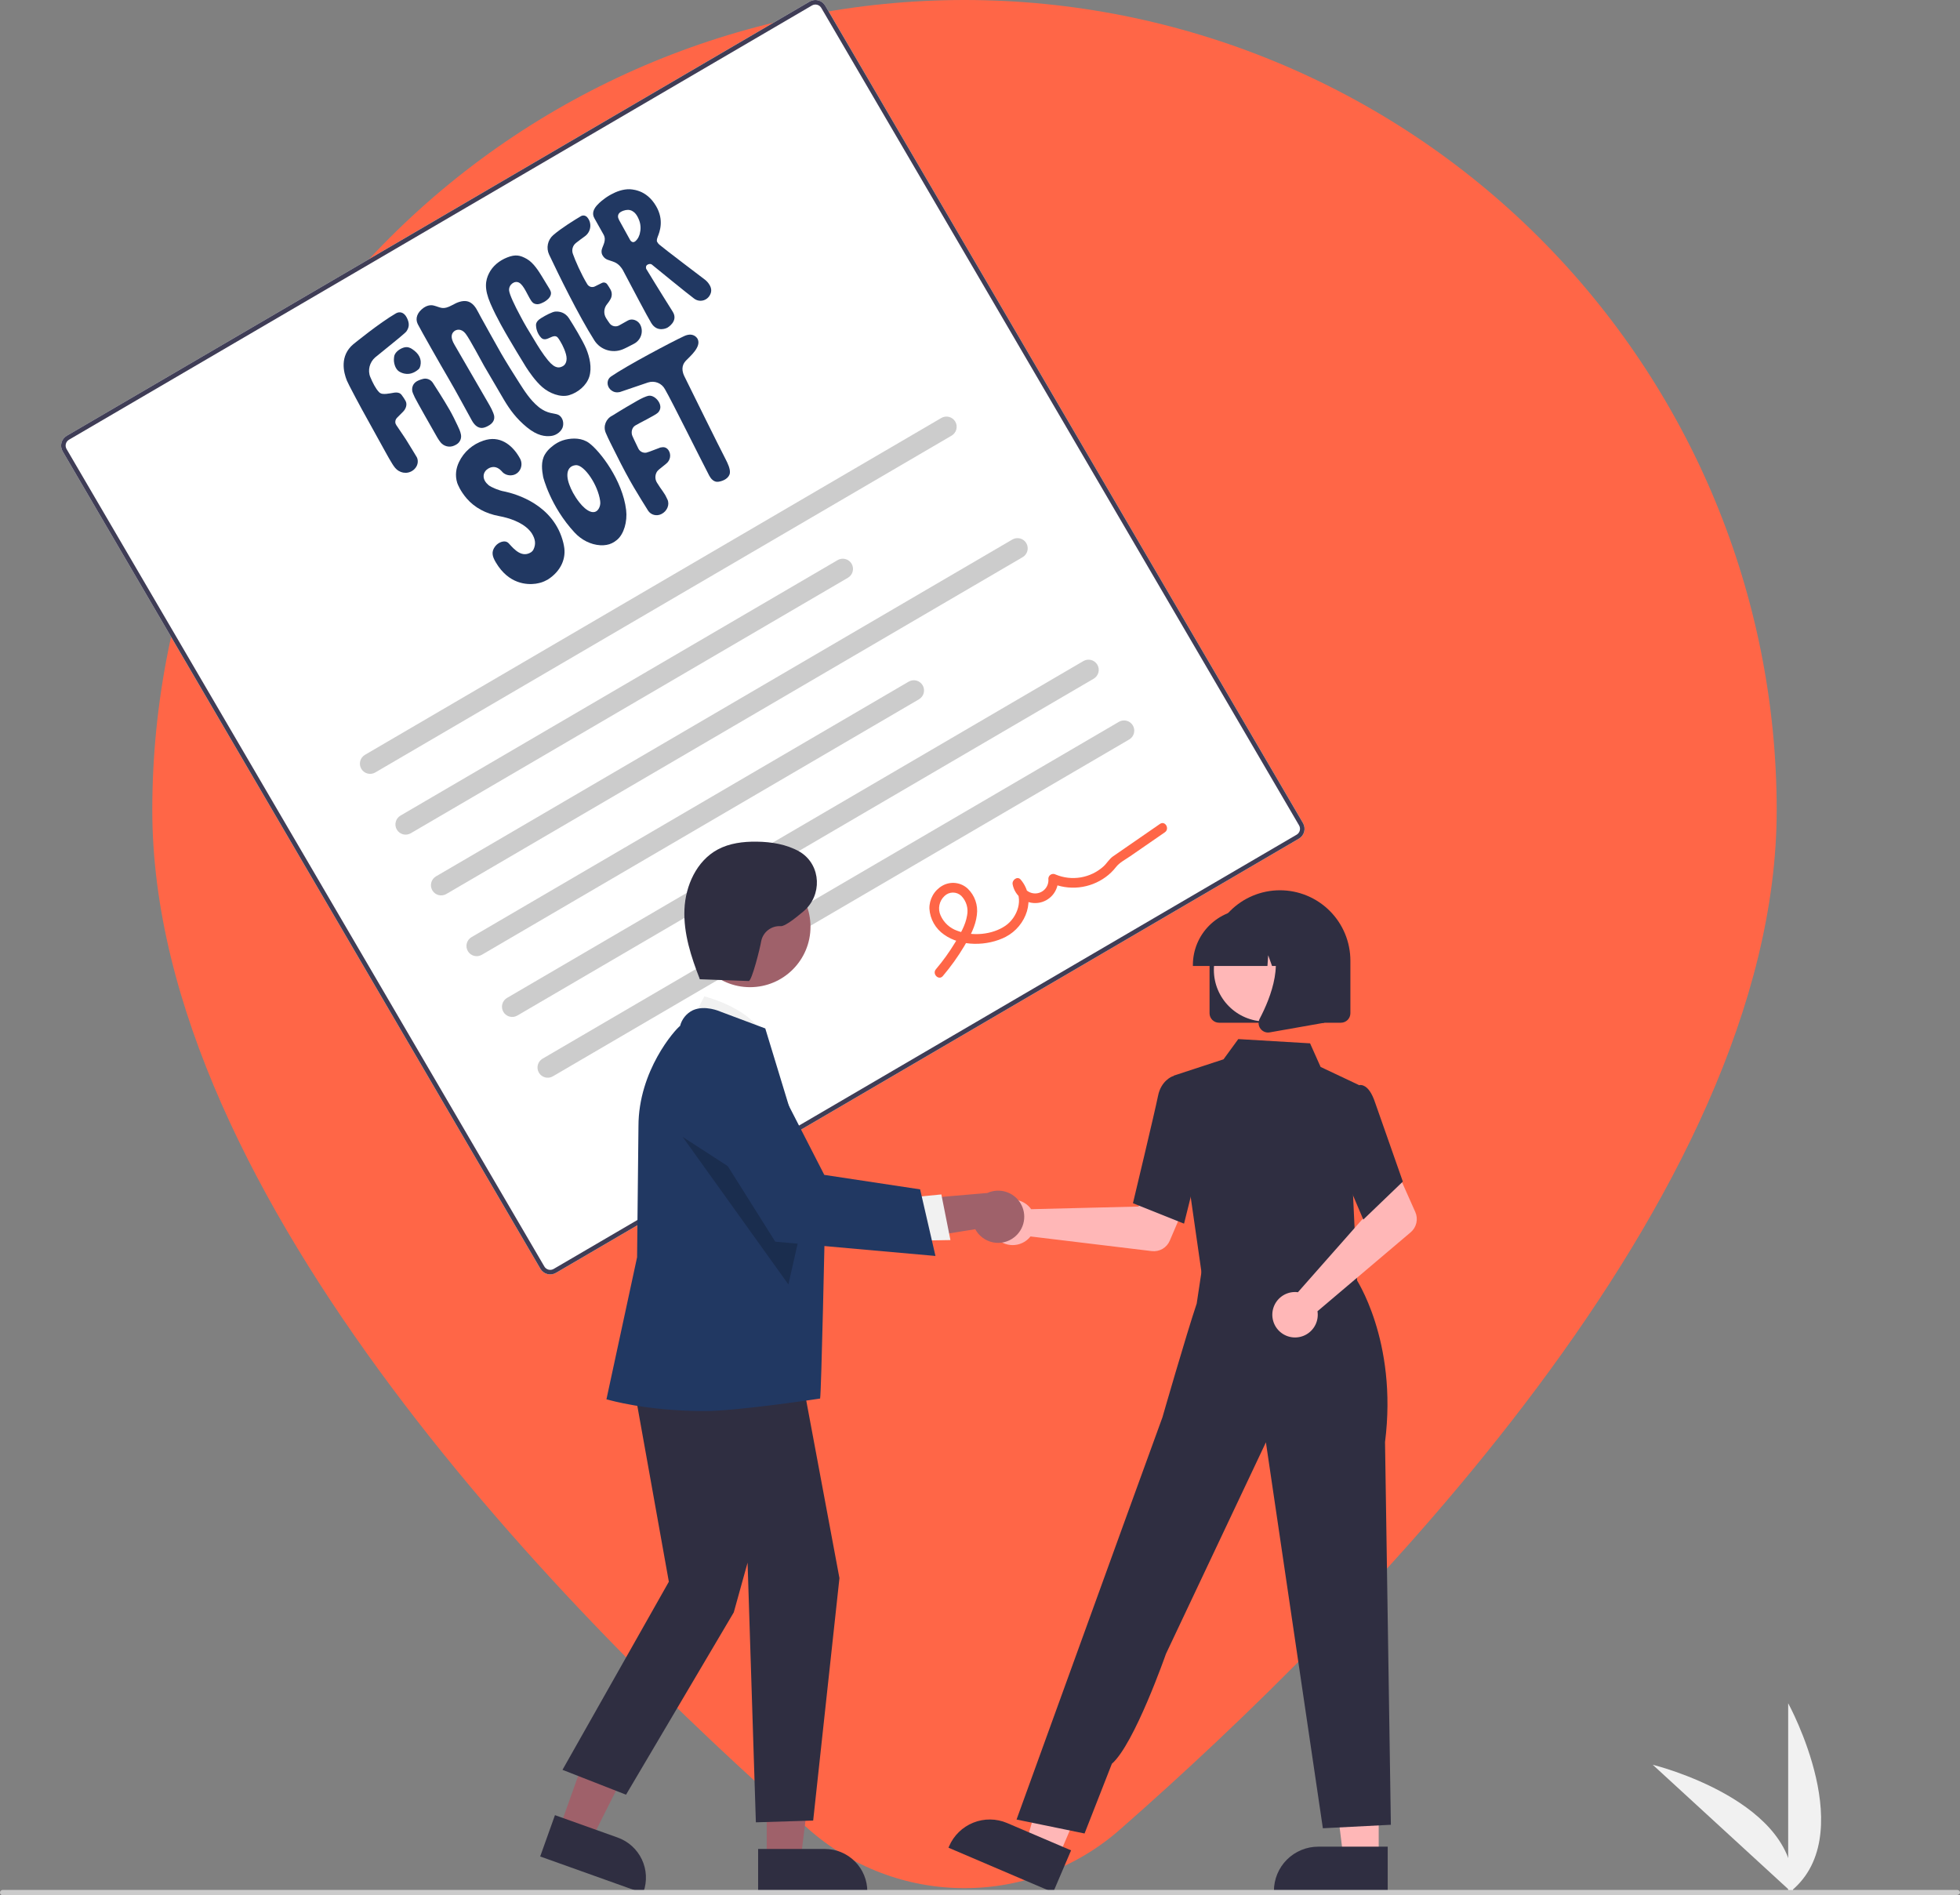 <svg width="1390" height="1344" viewBox="0 0 1390 1344" fill="none" xmlns="http://www.w3.org/2000/svg">
<rect x="0" y="0" width="1390" height="1344" fill="#808080" stroke="none"/>
<g clip-path="url(#clip0_108_237)">
<path d="M794.976 1296.79C962.304 1149.91 1260 849.844 1260 574.478C1260 422.117 1199.31 275.996 1091.29 168.261C983.273 60.525 836.765 0 684 0C531.235 0 384.727 60.525 276.706 168.261C168.686 275.996 108 422.117 108 574.478C108 849.844 405.6 1149.91 573.024 1296.79C603.563 1323.97 643.066 1339 684 1339C724.934 1339 764.437 1323.97 794.976 1296.79Z" fill="#FF6647"/>
<path d="M1268.15 1342.66V1207.88C1268.15 1207.88 1320.68 1303.43 1268.15 1342.66Z" fill="#F1F1F1"/>
<path d="M1271.39 1342.64L1172.1 1251.49C1172.1 1251.49 1278.02 1277.41 1271.39 1342.64Z" fill="#F1F1F1"/>
<path d="M921.178 594.711L394.273 902.655C392.428 903.73 390.233 904.029 388.168 903.488C386.103 902.947 384.338 901.608 383.259 899.767L44.424 320.056C43.349 318.212 43.049 316.017 43.591 313.952C44.132 311.888 45.471 310.122 47.312 309.043L574.218 1.099C576.062 0.024 578.257 -0.276 580.322 0.266C582.387 0.807 584.153 2.145 585.232 3.987L924.066 583.697C925.141 585.541 925.441 587.736 924.9 589.801C924.358 591.866 923.02 593.631 921.178 594.711Z" fill="white"/>
<path d="M921.178 594.711L394.273 902.655C392.428 903.73 390.233 904.029 388.168 903.488C386.103 902.947 384.338 901.608 383.259 899.767L44.424 320.056C43.349 318.212 43.049 316.017 43.591 313.952C44.132 311.888 45.471 310.122 47.312 309.043L574.218 1.099C576.062 0.024 578.257 -0.276 580.322 0.266C582.387 0.807 584.153 2.145 585.232 3.987L924.066 583.697C925.141 585.541 925.441 587.736 924.9 589.801C924.358 591.866 923.02 593.631 921.178 594.711ZM48.938 311.823C47.833 312.471 47.029 313.53 46.705 314.769C46.38 316.008 46.559 317.325 47.205 318.431L386.039 898.142C386.687 899.247 387.746 900.05 388.985 900.375C390.224 900.699 391.541 900.52 392.647 899.875L919.553 591.93C920.658 591.283 921.461 590.223 921.786 588.985C922.111 587.746 921.931 586.429 921.286 585.322L582.451 5.612C581.804 4.507 580.745 3.704 579.506 3.379C578.267 3.054 576.95 3.234 575.843 3.879L48.938 311.823Z" fill="#3F3D56"/>
<path d="M674.87 308.924L266.136 547.804C264.477 548.774 262.5 549.045 260.641 548.558C258.782 548.07 257.193 546.864 256.224 545.205C255.254 543.546 254.983 541.569 255.47 539.71C255.958 537.852 257.164 536.262 258.823 535.293L667.557 296.413C668.379 295.932 669.287 295.619 670.23 295.489C671.173 295.36 672.131 295.418 673.052 295.659C673.972 295.901 674.836 296.321 675.594 296.896C676.352 297.472 676.99 298.191 677.47 299.012C677.95 299.834 678.264 300.742 678.393 301.684C678.522 302.627 678.464 303.586 678.223 304.507C677.982 305.427 677.561 306.291 676.986 307.049C676.411 307.807 675.692 308.444 674.87 308.924V308.924Z" fill="#CCCCCC"/>
<path d="M601.351 409.709L291.325 590.901C290.503 591.381 289.595 591.695 288.652 591.824C287.709 591.953 286.75 591.895 285.83 591.654C283.971 591.166 282.382 589.96 281.412 588.301C280.442 586.642 280.171 584.666 280.659 582.807C281.146 580.948 282.352 579.359 284.012 578.389L594.038 397.198C594.859 396.717 595.768 396.404 596.71 396.275C597.653 396.145 598.612 396.203 599.533 396.445C600.453 396.686 601.317 397.106 602.075 397.681C602.833 398.257 603.47 398.976 603.951 399.797C604.431 400.619 604.744 401.527 604.874 402.47C605.003 403.412 604.945 404.371 604.704 405.292C604.462 406.212 604.042 407.076 603.467 407.834C602.891 408.592 602.172 409.229 601.351 409.709V409.709Z" fill="#CCCCCC"/>
<path d="M725.248 395.116L316.514 633.996C314.855 634.966 312.878 635.237 311.019 634.749C309.16 634.262 307.571 633.056 306.602 631.397C305.632 629.738 305.361 627.761 305.848 625.902C306.336 624.043 307.542 622.454 309.201 621.485L717.935 382.604C719.595 381.635 721.571 381.364 723.43 381.851C725.289 382.339 726.878 383.545 727.848 385.204C728.818 386.863 729.089 388.84 728.601 390.698C728.113 392.557 726.907 394.146 725.248 395.116V395.116Z" fill="#CCCCCC"/>
<path d="M651.729 495.901L341.703 677.093C340.881 677.573 339.973 677.887 339.03 678.016C338.087 678.145 337.128 678.087 336.208 677.846C335.287 677.604 334.424 677.184 333.665 676.609C332.907 676.034 332.27 675.315 331.79 674.493C331.31 673.672 330.996 672.764 330.867 671.821C330.738 670.878 330.795 669.919 331.037 668.999C331.278 668.078 331.699 667.214 332.274 666.456C332.849 665.698 333.568 665.061 334.39 664.581L644.416 483.39C645.237 482.909 646.146 482.596 647.088 482.467C648.031 482.337 648.99 482.395 649.911 482.636C650.831 482.878 651.695 483.298 652.453 483.873C653.211 484.449 653.848 485.168 654.328 485.989C654.809 486.811 655.122 487.719 655.251 488.661C655.381 489.604 655.323 490.563 655.082 491.484C654.84 492.404 654.42 493.268 653.845 494.026C653.269 494.784 652.55 495.421 651.729 495.901V495.901Z" fill="#CCCCCC"/>
<path d="M775.626 481.308L366.892 720.188C366.071 720.668 365.162 720.982 364.22 721.111C363.277 721.241 362.318 721.183 361.397 720.941C360.477 720.7 359.613 720.28 358.855 719.704C358.097 719.129 357.46 718.41 356.979 717.589C356.499 716.767 356.186 715.859 356.056 714.916C355.927 713.974 355.985 713.015 356.226 712.094C356.468 711.174 356.888 710.31 357.463 709.552C358.039 708.794 358.758 708.157 359.579 707.677L768.313 468.796C769.135 468.316 770.043 468.002 770.986 467.873C771.928 467.744 772.887 467.802 773.808 468.043C774.728 468.285 775.592 468.705 776.35 469.28C777.108 469.855 777.746 470.574 778.226 471.396C778.706 472.217 779.02 473.125 779.149 474.068C779.278 475.011 779.22 475.97 778.979 476.89C778.737 477.811 778.317 478.675 777.742 479.433C777.167 480.191 776.448 480.828 775.626 481.308V481.308Z" fill="#CCCCCC"/>
<path d="M800.815 524.404L392.082 763.284C391.26 763.765 390.352 764.078 389.409 764.207C388.466 764.337 387.507 764.279 386.587 764.038C385.666 763.796 384.802 763.376 384.044 762.801C383.286 762.225 382.649 761.506 382.169 760.685C381.689 759.863 381.375 758.955 381.246 758.013C381.117 757.07 381.174 756.111 381.416 755.19C381.657 754.27 382.077 753.406 382.653 752.648C383.228 751.89 383.947 751.253 384.769 750.773L793.503 511.892C794.324 511.412 795.232 511.099 796.175 510.969C797.118 510.84 798.077 510.898 798.997 511.139C799.918 511.381 800.782 511.801 801.54 512.376C802.298 512.952 802.935 513.67 803.415 514.492C803.895 515.314 804.209 516.222 804.338 517.164C804.467 518.107 804.41 519.066 804.168 519.987C803.927 520.907 803.507 521.771 802.931 522.529C802.356 523.287 801.637 523.924 800.815 524.404V524.404Z" fill="#CCCCCC"/>
<path d="M668.64 692.172C674.319 685.485 679.43 678.336 683.921 670.8C687.949 664.001 691.9 656.733 692.788 648.76C693.242 645.364 692.889 641.91 691.756 638.677C690.623 635.444 688.743 632.524 686.269 630.155C683.878 627.951 680.848 626.565 677.617 626.197C674.385 625.83 671.121 626.501 668.296 628.112C665.438 629.752 663.076 632.135 661.461 635.009C659.846 637.882 659.038 641.138 659.123 644.433C659.355 648.061 660.403 651.589 662.189 654.755C663.975 657.921 666.453 660.643 669.438 662.718C681.519 671.471 700.387 671.013 713.264 664.353C727.767 656.85 735.261 637.222 723.866 623.786C721.496 620.991 717.552 624.114 718.146 627.129C718.899 631.201 721.178 634.832 724.519 637.28C727.859 639.728 732.007 640.808 736.117 640.3C740.227 639.793 743.989 637.735 746.632 634.547C749.276 631.36 750.603 627.283 750.342 623.15L745.219 626.144C751.499 628.926 758.401 630.004 765.23 629.272C772.06 628.539 778.576 626.021 784.123 621.971C786.866 619.977 789.317 617.609 791.403 614.935C793.91 611.664 798.122 609.551 801.533 607.194L826.11 590.213C829.725 587.715 826.288 581.763 822.643 584.281L800.384 599.66C796.675 602.223 792.941 604.755 789.255 607.35C786.619 609.205 784.998 612.2 782.6 614.404C778.06 618.487 772.452 621.197 766.431 622.215C760.409 623.234 754.223 622.52 748.592 620.156C748.067 619.874 747.479 619.732 746.883 619.742C746.288 619.753 745.705 619.916 745.191 620.217C744.677 620.517 744.248 620.945 743.947 621.458C743.646 621.972 743.481 622.555 743.469 623.15C743.741 625.616 743.027 628.089 741.483 630.032C739.939 631.974 737.69 633.227 735.226 633.519C732.762 633.811 730.283 633.117 728.328 631.59C726.373 630.062 725.101 627.824 724.788 625.363L719.068 628.706C726.419 637.374 721.524 650.668 713.055 656.484C703.585 662.988 689.591 664.117 678.915 660.074C676.297 659.173 673.892 657.742 671.851 655.869C669.811 653.997 668.178 651.724 667.056 649.193C666.015 646.906 665.718 644.35 666.207 641.886C666.695 639.421 667.945 637.172 669.78 635.456C671.369 633.885 673.507 632.994 675.741 632.97C677.976 632.946 680.132 633.792 681.755 635.328C683.522 637.132 684.819 639.344 685.531 641.767C686.243 644.191 686.348 646.752 685.837 649.226C684.736 656.11 680.93 662.457 677.39 668.337C673.348 675.036 668.776 681.402 663.719 687.373C660.885 690.727 665.775 695.561 668.64 692.172L668.64 692.172Z" fill="#FF6647"/>
<path d="M729.644 855.539C730.236 856.148 730.779 856.802 731.268 857.497L807.38 855.635L816.26 839.41L842.498 849.61L829.57 879.86C828.526 882.303 826.717 884.342 824.415 885.671C822.113 886.999 819.442 887.545 816.804 887.226L730.812 876.838C728.783 879.406 726.021 881.296 722.892 882.255C719.764 883.215 716.417 883.2 713.298 882.211C710.178 881.223 707.433 879.308 705.429 876.721C703.424 874.135 702.254 870.999 702.075 867.732C701.896 864.465 702.716 861.22 704.426 858.43C706.136 855.64 708.654 853.436 711.647 852.113C714.64 850.789 717.965 850.408 721.18 851.02C724.394 851.632 727.347 853.208 729.644 855.539V855.539Z" fill="#FFB7B7"/>
<path d="M977.757 1317.75H952.731L940.825 1221.23L977.761 1221.23L977.757 1317.75Z" fill="#FFB7B7"/>
<path d="M984.139 1342.01L903.444 1342.01V1340.99C903.445 1332.66 906.754 1324.67 912.644 1318.78C918.534 1312.89 926.523 1309.58 934.853 1309.58H934.855L984.14 1309.58L984.139 1342.01Z" fill="#2F2E41"/>
<path d="M750.51 1317.2L727.497 1307.37L754.468 1213.92L788.433 1228.43L750.51 1317.2Z" fill="#FFB7B7"/>
<path d="M746.851 1342.01L672.645 1310.31L673.045 1309.37C676.318 1301.71 682.5 1295.67 690.23 1292.56C697.96 1289.46 706.607 1289.56 714.267 1292.83L714.269 1292.83L759.592 1312.19L746.851 1342.01Z" fill="#2F2E41"/>
<path d="M856.113 876.449L854.302 905.774L907.202 911.434L962.552 917.357L946.26 872.829L856.113 876.449Z" fill="#FFB7B7"/>
<path d="M852.637 906.15L832.087 762.894L867.706 751.221L878.168 736.875L929.078 739.887L936.552 756.629L963.699 769.455L959.527 846.93L962.57 911.74L852.637 906.15Z" fill="#2F2E41"/>
<path d="M839.703 867.76L803.473 853.265L803.627 852.621C803.783 851.971 819.203 787.535 821.25 777.18C823.383 766.392 831.176 763.41 831.507 763.288L831.748 763.199L846.087 767.563L852.384 817.039L839.703 867.76Z" fill="#2F2E41"/>
<path d="M769.15 1300.23L720.922 1290.34L798.005 1077.65L824.386 1005.1C824.386 1005.1 841.119 946.938 848.679 924.428L853.241 894.225L961.239 906.179C961.239 906.179 991.403 950.475 982.239 1022.68L986.384 1294.05L938.156 1296.52L897.759 1022.83L826.859 1172.87C826.859 1172.87 804.513 1236.89 788.524 1250.77L769.15 1300.23Z" fill="#2F2E41"/>
<path d="M917.93 916.251C918.779 916.231 919.628 916.278 920.47 916.391L970.854 859.315L964.993 841.773L990.312 829.468L1003.71 859.514C1004.79 861.942 1005.05 864.654 1004.46 867.245C1003.87 869.837 1002.46 872.166 1000.43 873.884L934.343 929.877C934.847 933.11 934.355 936.42 932.932 939.366C931.508 942.313 929.222 944.757 926.376 946.372C923.53 947.987 920.259 948.698 917 948.409C913.74 948.121 910.645 946.847 908.127 944.757C905.609 942.667 903.788 939.859 902.904 936.708C902.021 933.558 902.117 930.213 903.181 927.118C904.246 924.024 906.227 921.326 908.861 919.385C911.496 917.444 914.659 916.351 917.93 916.251V916.251Z" fill="#FFB7B7"/>
<path d="M966.832 864.87L945.814 815.434L954.012 780.999L962.844 769.841C963.491 769.565 964.188 769.425 964.892 769.432C965.595 769.438 966.29 769.591 966.931 769.88C970.189 771.191 972.963 775.208 975.176 781.822L994.873 837.924L966.832 864.87Z" fill="#2F2E41"/>
<path d="M857.789 718.556V681.286C857.789 668.041 863.051 655.338 872.417 645.972C881.784 636.606 894.487 631.345 907.733 631.345C920.979 631.345 933.682 636.606 943.048 645.972C952.415 655.338 957.676 668.041 957.676 681.286V718.556C957.674 720.335 956.967 722.04 955.709 723.298C954.452 724.555 952.746 725.263 950.968 725.265H864.498C862.719 725.263 861.014 724.555 859.756 723.298C858.499 722.04 857.791 720.335 857.789 718.556V718.556Z" fill="#2F2E41"/>
<path d="M897.47 724.397C917.693 724.397 934.087 708.004 934.087 687.782C934.087 667.56 917.693 651.167 897.47 651.167C877.247 651.167 860.854 667.56 860.854 687.782C860.854 708.004 877.247 724.397 897.47 724.397Z" fill="#FFB7B7"/>
<path d="M845.974 684.268C845.985 673.794 850.152 663.753 857.558 656.346C864.965 648.94 875.007 644.774 885.481 644.762H892.936C903.41 644.774 913.452 648.94 920.859 656.346C928.265 663.753 932.432 673.794 932.443 684.268V685.014H916.69L911.317 669.969L910.242 685.014H902.101L899.39 677.423L898.848 685.014H845.974L845.974 684.268Z" fill="#2F2E41"/>
<path d="M893.867 729.456C893.127 728.455 892.686 727.265 892.593 726.023C892.5 724.782 892.759 723.539 893.342 722.439C901.241 707.414 912.301 679.653 897.621 662.532L896.565 661.302H939.185V725.286L900.468 732.117C900.076 732.187 899.679 732.222 899.281 732.222C898.224 732.222 897.182 731.971 896.241 731.49C895.3 731.01 894.486 730.312 893.867 729.456V729.456Z" fill="#2F2E41"/>
<path d="M396.698 1296.67L419.315 1304.75L461.255 1221.36L427.874 1209.44L396.698 1296.67Z" fill="#9F616A"/>
<path d="M383.093 1316.53L393.567 1287.22L438.109 1303.14C445.631 1305.84 451.776 1311.41 455.196 1318.63C458.616 1325.86 459.031 1334.14 456.35 1341.67L456.02 1342.59L383.093 1316.53Z" fill="#2F2E41"/>
<path d="M543.769 1319.04L567.787 1319.04L579.214 1226.4L543.766 1226.4L543.769 1319.04Z" fill="#9F616A"/>
<path d="M537.643 1311.2L584.942 1311.2H584.944C588.903 1311.2 592.823 1311.97 596.48 1313.49C600.137 1315 603.46 1317.22 606.259 1320.02C609.058 1322.82 611.279 1326.15 612.794 1329.8C614.308 1333.46 615.088 1337.38 615.088 1341.34V1342.32L537.644 1342.32L537.643 1311.2Z" fill="#2F2E41"/>
<path d="M489.032 727.204L499.478 706.565C499.478 706.565 538.39 716.314 541.928 738.865L489.032 727.204Z" fill="#F1F1F1"/>
<path d="M445.933 963.195L474.338 1121.7L398.913 1255.09L443.973 1272.72L520.378 1143.42L530.173 1108.16L536.05 1292.31L576.688 1291.07L595.319 1119.13L565.435 959.277L445.933 963.195Z" fill="#2F2E41"/>
<path d="M499.855 1000.67C458.124 1000.67 431.629 992.685 431.035 992.559L430.074 992.354L451.81 891.582L452.789 798.628C452.789 759.238 478.715 730.197 482.313 727.517C482.919 725.126 484.039 722.896 485.596 720.983C487.153 719.07 489.108 717.519 491.326 716.44C499.974 712.516 510.542 717.225 510.987 717.427L542.706 729.319L542.855 729.759C543.237 730.886 585.016 868.033 585.016 868.033C585.016 868.033 582.487 987.865 581.606 991.79C581.606 991.79 523.042 1000.67 499.855 1000.67Z" fill="#213862"/>
<path d="M531.92 700.066C555.597 700.066 574.791 680.874 574.791 657.198C574.791 633.522 555.597 614.329 531.92 614.329C508.244 614.329 489.05 633.522 489.05 657.198C489.05 680.874 508.244 700.066 531.92 700.066Z" fill="#9F616A"/>
<path opacity="0.2" d="M484.121 806.23L559.123 910.871L570.199 862.005L484.121 806.23Z" fill="black"/>
<path d="M719.267 877.429C717.157 879.098 714.708 880.284 712.091 880.903C709.473 881.523 706.752 881.561 704.119 881.015C701.485 880.469 699.003 879.352 696.848 877.743C694.693 876.135 692.916 874.073 691.644 871.703L627.088 882.036L641.074 851.075L700.233 846.01C704.356 844.137 709.022 843.841 713.348 845.178C717.675 846.515 721.36 849.393 723.706 853.266C726.052 857.139 726.896 861.738 726.078 866.191C725.26 870.645 722.836 874.643 719.267 877.429H719.267Z" fill="#9F616A"/>
<path d="M644.397 849.313L667.593 847.038L674.022 879.394L644.833 879.91L644.397 849.313Z" fill="#F1F1F1"/>
<path d="M663.412 890.669L549.809 880.554L492.446 789.331L492.27 788.525C490.642 781.073 491.782 773.283 495.477 766.61C499.171 759.937 505.169 754.837 512.349 752.261C519.529 749.686 527.401 749.812 534.495 752.616C541.589 755.419 547.421 760.709 550.9 767.496L584.573 833.176L652.532 843.448L663.412 890.669Z" fill="#213862"/>
<path d="M495.404 694.417L530.987 695.695C533.156 695.772 539.042 672.366 539.813 667.51C540.422 664.349 542.161 661.517 544.705 659.544C547.249 657.571 550.424 656.592 553.638 656.789C556.301 657.041 563.018 652.065 569.949 646.173C583.107 634.986 582.423 613.977 567.968 604.524C567.573 604.266 567.185 604.03 566.805 603.816C557.686 598.713 547.019 596.999 536.57 596.868C527.098 596.75 517.357 597.942 509.012 602.425C494.051 610.463 486.089 628.027 485.39 644.995C484.69 661.963 490.13 678.555 496.303 694.375" fill="#2F2E41"/>
<path d="M1387.4 1344H1.863C1.369 1344 0.895 1343.8 0.546 1343.45C0.196 1343.1 0 1342.63 0 1342.14C0 1341.64 0.196 1341.17 0.546 1340.82C0.895 1340.47 1.369 1340.27 1.863 1340.27H1388.14C1388.63 1340.27 1389.1 1340.47 1389.45 1340.82C1389.8 1341.17 1390 1341.64 1390 1342.14C1390 1343.17 1388.42 1344 1387.4 1344Z" fill="#CBCBCB"/>
<path d="M500.058 198.432C500.058 198.432 470.414 175.979 467.572 173.463C466.879 172.849 466.443 172.254 466.184 171.708C466.184 171.708 465.704 171.386 465.845 170.118C465.861 169.796 465.912 169.536 465.984 169.314C466.078 168.898 466.233 168.414 466.455 167.844C467.718 164.654 471.186 156.177 465.25 146.093C461.799 140.226 457.57 137.242 453.744 135.728C452.669 135.314 451.591 134.983 450.492 134.731C449.042 134.413 447.735 134.261 446.626 134.196C441.741 134.074 437.094 135.861 433.505 137.826C433.505 137.826 432.941 138.112 432.055 138.646C432.005 138.674 431.955 138.703 431.905 138.731C430.863 139.337 429.875 140.012 428.952 140.683C427.266 141.9 425.339 143.452 423.69 145.26C423.427 145.524 423.196 145.786 422.978 146.042L422.965 146.049C422.668 146.398 422.416 146.739 422.188 147.066C422.176 147.073 422.183 147.085 422.17 147.093C422.158 147.1 422.165 147.112 422.152 147.119C419.604 150.837 420.857 153.576 421.613 154.913C422.271 156.075 424.519 160.048 428.009 166.305C430.317 170.442 427.519 173.922 426.732 177.138C426.545 178.119 426.502 179.413 427.102 180.706C429.206 184.629 431.8 184.201 435.902 185.97C438.986 187.31 440.89 190.093 441.673 191.448C449.354 205.956 458.832 224.049 461.866 229.062C466.241 236.269 473.287 232.398 473.287 232.398C473.287 232.398 481.316 227.872 477.132 221.118C475.008 217.684 467.015 205.102 458.241 190.585C457.928 189.361 458.102 188.24 459.349 187.616C461.574 186.506 462.75 188.001 462.75 188.001C462.75 188.001 488.216 208.843 492.388 211.843C496.56 214.844 502.353 212.984 504.059 207.895C505.766 202.806 500.058 198.432 500.058 198.432ZM453.292 156.239C454.668 159.898 454.357 163.224 453.767 165.505C453.699 165.823 453.625 166.129 453.537 166.41C453.365 166.952 453.119 167.537 452.822 168.15C452.655 168.525 452.524 168.731 452.524 168.731C451.642 170.204 450.198 171.879 448.825 171.698C447.912 171.571 447.269 170.814 446.935 170.31C446.921 170.285 446.9 170.248 446.885 170.223C446.559 169.616 441.008 159.544 439.261 156.425C439.19 156.3 439.126 156.188 439.068 156.056C438.888 155.679 438.699 155.258 438.529 154.811C437.937 153.182 438.468 151.991 439.073 151.253C439.395 150.89 439.818 150.501 440.431 150.155C440.75 149.991 441.089 149.832 441.423 149.693C441.435 149.686 441.448 149.679 441.473 149.664C441.498 149.65 441.53 149.649 441.555 149.635C441.744 149.561 441.933 149.487 442.109 149.42C443.151 149.045 444.24 148.841 445.294 148.839C445.351 148.823 445.403 148.827 445.474 148.836L445.493 148.841C446.588 148.881 447.657 149.167 448.627 149.773C450.171 150.665 451.856 152.449 453.292 156.239Z" fill="#213862"/>
<path d="M292.217 247.487C290.959 246.664 288.973 245.66 286.302 246.478C285.498 246.719 284.706 247.068 283.943 247.499C281.519 248.871 279.848 250.872 279.557 252.719C279.342 254.177 279.192 255.895 279.6 257.577C279.6 257.577 280.095 260.843 282.295 262.865C282.295 262.865 282.355 262.913 282.442 262.98C282.893 263.368 283.392 263.696 283.983 263.955C285.33 264.644 287.393 265.374 289.912 265.104C290.04 265.097 290.174 265.071 290.302 265.065C290.519 265.041 290.742 264.997 290.958 264.941C291.213 264.896 291.473 264.831 291.733 264.766C291.815 264.736 291.897 264.706 291.979 264.676C292.719 264.439 293.476 264.143 294.225 263.719C295.075 263.238 295.938 262.635 296.794 261.903C297.594 261.219 297.975 259.997 298.133 259.314C299.15 254.698 297.165 250.724 292.217 247.487Z" fill="#213862"/>
<path d="M417.796 314.203C412.884 310.565 406.438 310.484 400.938 311.782C400.925 311.789 400.893 311.791 400.881 311.798C398.207 312.436 395.714 313.599 393.453 315.142C391.906 316.314 388.796 318.338 386.48 322.205C383.419 327.318 384.355 333.551 385.194 338.24C385.194 338.24 390.239 359.023 407.45 377.606C412.384 382.947 418.964 386.267 425.722 386.666C427.579 386.771 428.812 386.617 430.119 386.422C432.812 386.02 435.367 384.706 437.592 382.837C442.475 378.755 445.015 369.863 444.042 361.671C441.544 340.667 425.567 319.95 417.796 314.203ZM425.637 355.292C425.96 357.583 425.384 359.394 424.604 360.726C421.729 365.585 415.961 362.795 410.8 356.181C407.297 351.681 405.075 347.346 403.704 343.552C400.725 335.341 402.895 330.139 408.692 329.861C414.47 329.957 424.006 343.662 425.637 355.292Z" fill="#213862"/>
<path d="M311.818 279.07C310.543 277.021 308.017 273.023 306.911 271.389C305.444 269.233 302.801 268.089 300.245 268.645C297.868 269.165 295.778 270.282 295.778 270.282C294.491 271.01 293.389 272.095 292.81 273.462C292.087 275.158 292.066 277.132 292.858 278.911L294.172 281.846C295.77 285.049 306.436 303.872 308.198 306.9C309.495 309.25 310.847 311.669 312.407 313.64C314.717 316.556 318.78 317.556 322.152 315.995C322.598 315.792 323.062 315.562 323.549 315.286C326.148 313.816 327.457 310.997 326.883 308.089C326.455 305.874 325.475 303.822 324.437 301.638C322.743 298.06 320.916 294.277 318.877 290.73C316.609 286.751 314.165 282.839 311.818 279.07Z" fill="#213862"/>
<path d="M406.252 179.951C405.287 177.197 406.159 174.131 408.444 172.31C410.352 170.785 412.682 169.071 414.759 167.583C419.187 164.418 420.001 158.102 416.391 154.024C415.266 152.764 413.38 152.462 411.939 153.327C407.603 155.896 398.247 161.634 392.362 166.712C388.372 170.157 387.198 175.836 389.448 180.6C395.737 193.932 410.285 223.755 421.534 241.423C425.785 248.091 434.187 250.726 441.526 247.779C443.529 246.975 446.659 245.336 449.695 243.734C454.683 241.093 456.671 234.839 453.867 229.943C452.138 227.061 448.234 225.641 445.303 227.283C445.278 227.297 445.253 227.311 445.228 227.325L439.116 230.75C436.81 232.039 433.899 231.442 432.338 229.323C431.481 228.159 430.63 226.859 429.839 225.607C427.885 222.474 428.193 218.44 430.575 215.624C430.575 215.624 431.903 214.065 433.019 212.014C434.153 209.938 434.114 207.42 432.973 205.344C432.222 203.987 431.364 202.675 430.656 201.657C430.649 201.644 430.642 201.632 430.635 201.619C429.808 200.421 428.218 200.001 426.901 200.647C426.38 200.892 425.804 201.185 425.208 201.473C424.11 202.012 422.925 202.599 421.872 203.129C419.961 204.095 417.644 203.41 416.523 201.603C412.118 194.43 407.835 184.498 406.281 180.033L406.252 179.951Z" fill="#213862"/>
<path d="M284.675 221.651C283.376 221.281 281.981 221.526 280.814 222.203C269.119 228.967 251.572 243.316 250.564 244.101C240.749 252.408 243.641 264.05 246.004 269.889C246.549 271.114 247.138 272.331 247.767 273.559C250.532 278.972 253.921 285.253 256.769 290.52C257.773 292.294 268.431 311.599 269.41 313.388C272.376 318.572 274.904 323.624 278.275 329.057C278.864 330.01 279.494 330.891 280.146 331.693C280.187 331.736 280.208 331.773 280.249 331.816C280.543 332.161 280.848 332.467 281.178 332.759C284.848 336.126 290.343 336.217 293.976 332.61C297.115 329.383 296.424 325.683 295.528 324.129C294.886 323.024 294.041 321.588 293.035 320.013C290.898 316.703 288.551 312.439 285.978 308.765L281.094 301.532C280.655 300.873 280.34 300.111 280.338 299.321C280.32 298.21 280.732 297.102 281.564 296.269L285.752 292.068C286.755 291.072 287.542 289.868 287.941 288.504C288.319 287.218 288.386 285.761 287.632 284.341C286.87 282.908 285.954 281.579 284.801 280.037C284.656 279.839 284.324 279.515 284.156 279.363L283.555 278.944C283.41 278.861 283.252 278.786 283.088 278.73C282.846 278.652 282.402 278.508 282.142 278.457C281.421 278.32 280.611 278.317 279.692 278.441C278.482 278.664 275.041 279.258 273.874 279.324C272.964 279.378 272.047 279.418 271.178 279.283C270.925 279.244 270.659 279.181 270.417 279.103C270.234 279.042 269.884 278.86 269.699 278.767C269.56 278.697 269.427 278.607 269.294 278.518C269.127 278.398 268.93 278.196 268.774 278.037C267.622 276.874 266.495 275.203 265.447 273.321C264.399 271.44 263.437 269.361 262.609 267.372C260.608 262.583 262.137 256.918 266 253.512L279.207 242.774C280.168 241.966 287.498 236.087 288.215 235.021C289.123 233.683 289.756 232.352 289.869 230.803C289.995 229.247 289.629 227.492 288.52 225.298C287.382 223.055 286 222.04 284.675 221.651Z" fill="#213862"/>
<path d="M342.993 337.175C343.17 335.128 344.462 333.358 346.227 332.309C348.436 330.994 351.982 330.06 355.683 334.036C357.56 336.537 360.821 337.578 363.858 336.883C368.935 335.71 371.314 329.827 368.835 325.242C364.325 316.891 356.113 309.199 345.011 311.851C344.389 312.005 343.509 312.256 342.87 312.469C335.297 314.972 328.922 320.41 325.455 327.781C323.455 332.03 322.585 336.993 324.246 342.437C324.578 343.403 326.362 348.101 330.923 353.422C336.557 359.999 344.631 364.239 353.588 365.902C354.639 366.098 355.757 366.324 356.922 366.605C363.938 368.277 372.594 371.594 377.06 378.089C379.825 382.48 380.155 386.037 378.232 389.897C377.969 390.425 377.445 390.985 376.804 391.513C370.318 395.793 364.914 389.943 360.848 385.381C358.188 382.4 353.351 384.609 351.229 387.36C348.228 391.268 349.103 394.534 351.595 398.765C360.786 414.398 373.83 414.77 379.94 413.936C381.068 413.744 382.207 413.512 383.355 413.208C385.122 412.687 386.845 411.943 388.5 410.99C398.01 404.884 401.658 395.793 399.954 387.124C399.814 386.412 399.676 385.731 399.542 385.114C392.975 357.968 366.075 350.276 357.562 348.494C354.348 348.004 348.304 345.6 346.421 343.993C344.498 342.343 342.747 340.035 342.993 337.175Z" fill="#213862"/>
<path d="M489.096 237.31C487.749 237.379 486.451 237.767 485.22 238.332C476.617 242.309 444.788 259.112 433.256 267.039C430.331 269.04 430.079 273.29 432.676 276.043C434.897 278.218 437.087 278.562 439.713 277.984L459.578 271.231C464.284 269.723 469.317 271.709 471.611 276.085C476.575 284.625 496.115 324.176 502.999 337.336C503.99 339.233 506.168 342.092 509.399 341.65C513.012 341.156 517.097 339.075 517.613 335.468C518.019 332.599 516.052 328.483 514.654 325.777C509.97 316.799 489.645 275.597 485.424 267C485.037 266.229 484.707 265.442 484.46 264.626C483.768 262.295 483.811 260.242 484.71 258.216C485.044 257.466 485.795 256.431 486.356 255.85C489.315 252.741 497.605 245.906 494.728 240.326C493.489 238.223 491.328 237.202 489.096 237.31Z" fill="#213862"/>
<path d="M459.597 280.738C459.265 280.794 458.836 280.938 458.318 281.132C455.811 282.006 452.759 283.667 449.602 285.551C442.423 289.597 434.29 294.726 434.29 294.726C429.722 296.915 427.636 302.235 429.55 306.843C431.342 311.206 434.296 316.776 436.619 321.466C447.053 342.532 452.542 350.659 459.554 362.032C461.538 365.248 465.811 366.327 469.275 364.433C469.325 364.405 469.375 364.377 469.425 364.348C473.107 362.314 475.033 357.876 473.348 354.228C471.93 351.137 471.763 351.017 470.167 348.605C468.77 346.69 467.33 344.552 465.915 342.285C464.55 340.105 464.451 337.422 465.538 335.175C465.944 334.318 466.576 333.598 467.303 332.988C468.665 331.838 470.841 330.145 472.587 328.712C475.364 326.448 476.116 322.443 474.193 319.424C474.13 319.311 474.061 319.219 473.992 319.126C473.34 318.208 472.403 317.484 471.311 317.244C470.517 317.067 469.554 317.084 468.34 317.358C467.597 317.531 460.056 320.676 458.331 321.009C456.01 321.365 453.725 320.184 452.711 318.102C450.178 312.953 448.589 309.416 448.589 309.416C447.33 306.812 448.049 303.156 450.598 301.714C452.582 300.41 464.896 294.449 466.647 292.617C467.447 291.785 467.95 290.808 468.2 289.792C469.192 285.454 463.88 279.651 459.597 280.738Z" fill="#213862"/>
<path d="M403.521 225.735C400.77 221.485 396.814 220.82 393.979 220.94C391.792 221.039 386.91 223.636 384.032 225.429C383.902 225.519 383.759 225.617 383.596 225.708C382.955 226.121 382.446 226.475 382.144 226.728C382.114 226.762 382.076 226.783 382.046 226.817C380.847 227.874 380.349 228.948 380.167 229.793C380.127 230.129 380.12 230.496 380.128 230.92C380.177 232.988 381.145 236.712 383.661 239.379C386.176 242.047 389.082 239.66 391.614 238.772C394.147 237.884 395.254 238.675 396.418 240.557C397.582 242.439 399.936 246.105 401.341 251.067C402.739 256.016 400.898 258.855 398.971 259.764C397.051 260.685 394.063 262.079 388.718 255.635C385.003 251.139 381.57 245.626 378.087 239.761C375.056 234.928 371.819 229.469 369.002 224.052C365.004 216.665 361.278 208.826 361.039 205.926C360.706 201.926 364.978 198.601 368.265 200.535C371.553 202.469 374.046 209.207 376.599 213.107C377.08 213.841 377.571 214.388 378.061 214.787C378.643 215.233 380.074 216.072 382.281 215.599L382.293 215.592C382.306 215.585 382.338 215.583 382.35 215.576C382.427 215.566 382.509 215.536 382.598 215.519C382.851 215.441 383.206 215.34 383.641 215.176C383.654 215.169 383.666 215.162 383.679 215.155C383.736 215.139 383.786 215.111 383.843 215.095C384.92 214.667 386.344 213.976 387.574 213.001C392.072 209.697 390.482 206.538 390.482 206.538C390.293 205.97 389.985 205.368 389.57 204.663C387.801 201.771 386.09 198.863 384.115 195.692C382.139 192.521 378.382 186.317 373.589 183.618C368.796 180.919 365.524 180.296 359.795 182.532C354.066 184.767 349.355 188.686 346.801 193.792C344.235 198.906 343.264 204.684 347.81 215.226C352.356 225.767 358.676 236.327 360.483 239.462C362.289 242.596 370.923 257.011 373.012 260.266C375.101 263.521 379.665 270.275 384.655 274.577C389.646 278.879 397.427 282.048 403.628 280.239C409.829 278.429 416.029 273.354 417.949 267.039C419.862 260.712 418.191 253.327 415.745 247.371C413.267 241.416 406.271 229.985 403.521 225.735Z" fill="#213862"/>
<path d="M395.868 294.131C393.238 292.864 388.285 293.703 382.014 288.624C375.743 283.546 371.429 276.387 368.175 271.366C364.915 266.332 358.419 255.871 355.413 250.644C352.406 245.418 343.171 228.803 340.867 224.614C338.563 220.425 337.251 216.911 333.86 214.707C330.468 212.502 326.337 213.684 323.49 214.949C322.66 215.319 321.691 215.851 320.664 216.399C313.903 220.076 312.565 217.914 307.557 216.672C304.731 215.962 302.192 217.102 300.513 218.216C295.811 221.537 294.293 225.909 296.29 229.876C298.364 233.981 312.458 258.832 317.971 268.199C323.485 277.565 331.479 292.54 334.692 298.277C336.816 302.089 339.268 303.391 341.438 303.466C341.438 303.466 343.561 303.749 347.134 301.464C347.247 301.4 347.352 301.324 347.457 301.248C350.506 299.144 350.695 296.562 350.476 295.037C349.846 292.029 347.742 288.369 346.353 285.972C344.286 282.407 325.315 249.545 322.302 244.454C319.29 239.362 320.174 236.668 321.886 235.089C323.592 233.497 327.233 232.79 330.194 236.624C333.155 240.458 341.298 255.958 343.387 259.592C345.469 263.214 353.051 276.178 357.315 283.366C361.58 290.553 366.191 296.867 373.674 303.009C381.15 309.138 386.73 309.643 390.821 309.176C394.911 308.709 398.625 305.535 399.275 302.166C399.936 298.757 398.51 295.39 395.868 294.131Z" fill="#213862"/>
</g>
<defs>
<clipPath id="clip0_108_237">
<rect width="1390" height="1344" fill="white"/>
</clipPath>
</defs>
</svg>
